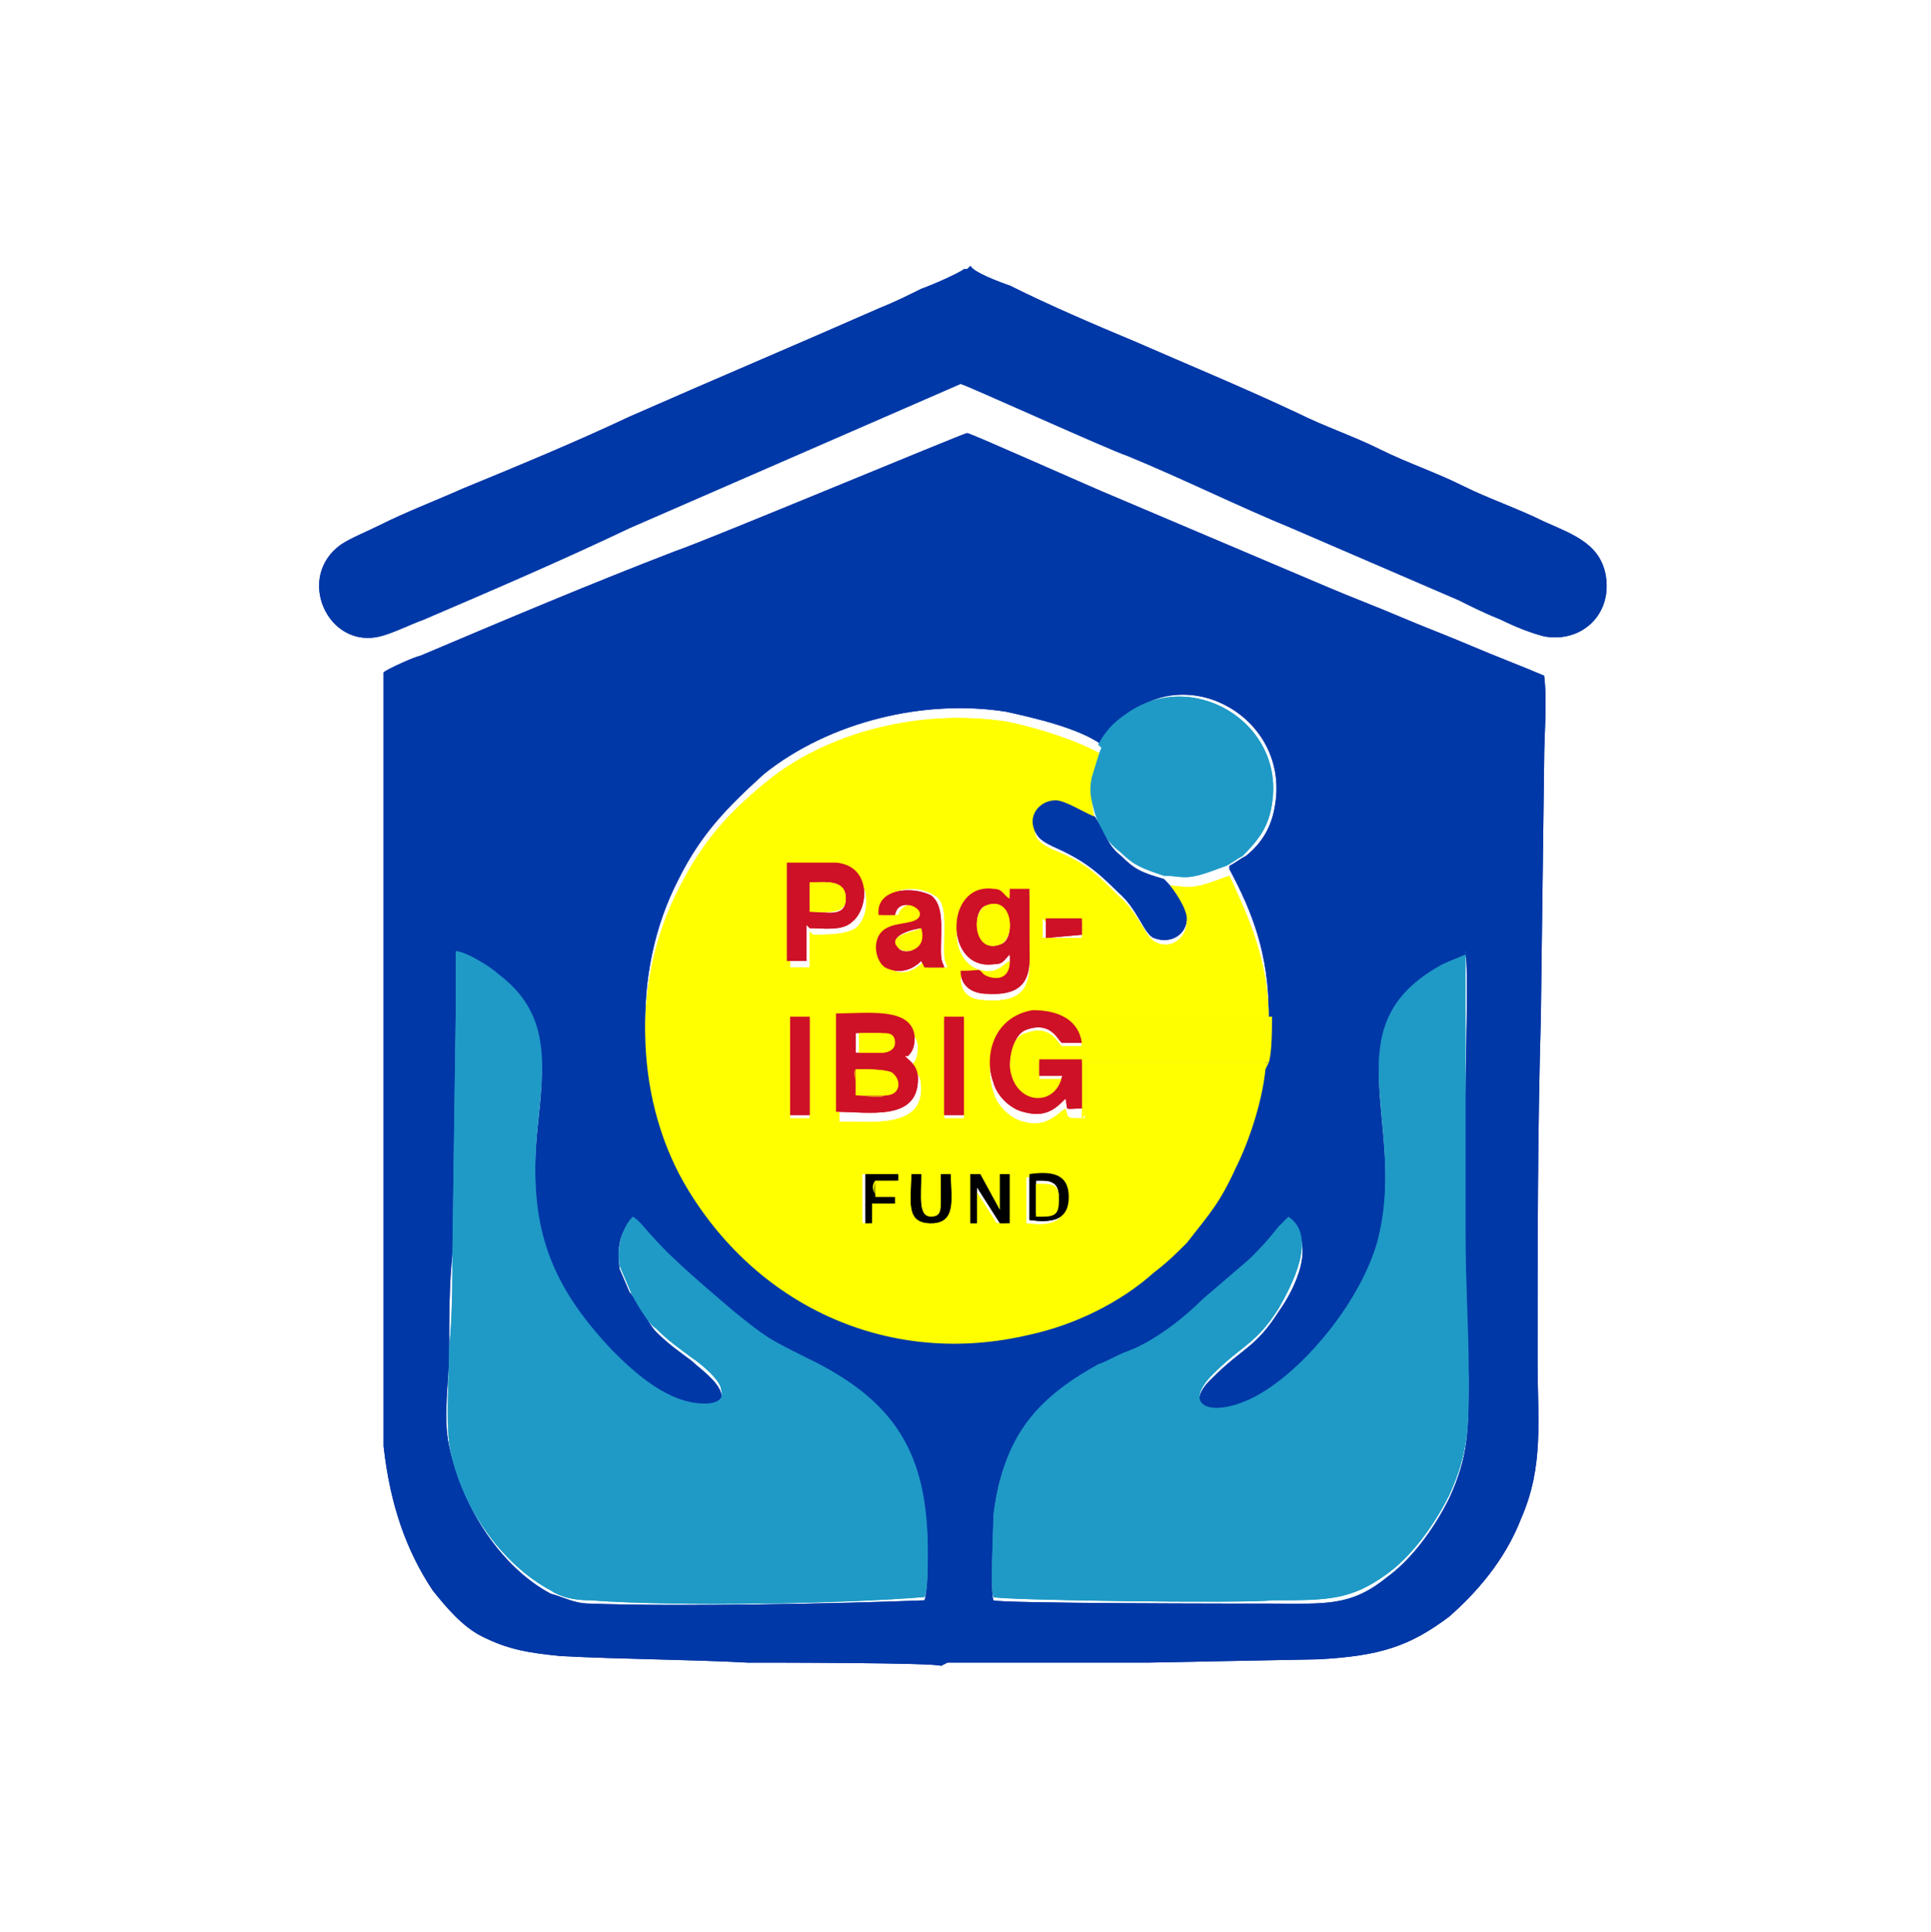 <?xml version="1.0" encoding="UTF-8"?>
<!DOCTYPE svg PUBLIC "-//W3C//DTD SVG 1.1//EN" "http://www.w3.org/Graphics/SVG/1.1/DTD/svg11.dtd">
<!-- Creator: CorelDRAW X6 -->
<svg xmlns="http://www.w3.org/2000/svg" xml:space="preserve" width="40.005mm" height="40.016mm" version="1.1" style="shape-rendering:geometricPrecision; text-rendering:geometricPrecision; image-rendering:optimizeQuality; fill-rule:evenodd; clip-rule:evenodd"
viewBox="0 0 589 589"
 xmlns:xlink="http://www.w3.org/1999/xlink">
 <defs>
  <style type="text/css">
   <![CDATA[
    .fil6 {fill:black}
    .fil1 {fill:#0038A7}
    .fil3 {fill:#1F9AC7}
    .fil8 {fill:#848400}
    .fil5 {fill:#CE1126}
    .fil7 {fill:#E99311}
    .fil4 {fill:#FEFE00}
    .fil2 {fill:yellow}
    .fil0 {fill:white}
   ]]>
  </style>
 </defs>
 <g id="Layer_x0020_1">
  <g id="_1554694384">
   <rect class="fil0" width="589" height="589"/>
   <g>
    <g>
     <path class="fil1" d="M139 291c3,1 11,6 13,7 16,12 14,27 12,46 -3,30 3,49 23,69 7,7 18,17 28,16 3,0 6,-1 5,-4 -1,-4 -7,-8 -9,-10 -4,-3 -7,-5 -11,-9 -2,-2 -6,-10 -8,-12l-3 -7c-1,-6 0,-12 4,-15 1,1 4,5 6,6 6,7 18,18 25,23 10,8 10,8 22,14 27,13 37,29 37,59 0,3 0,11 -1,14 -25,1 -75,2 -102,1 -5,0 -8,-2 -12,-3 -15,-8 -27,-26 -31,-45 -2,-9 0,-20 0,-29 0,-10 0,-20 1,-30l1 -72 0 -18zm308 0c1,2 0,37 0,43 0,14 0,29 0,43 0,14 0,29 1,43 0,16 0,24 -6,37 -5,10 -12,19 -19,24 -11,9 -19,8 -35,8 -8,0 -83,0 -85,-1 -1,-3 0,-20 0,-25 2,-22 12,-35 32,-46 3,-1 6,-3 9,-4 8,-4 17,-11 23,-16l14 -12c5,-4 5,-6 9,-10 1,-1 2,-3 3,-3 9,7 2,21 -3,28 -7,11 -11,11 -20,20 -11,10 2,14 16,5 14,-9 30,-28 34,-45 10,-37 -15,-66 20,-85 2,-1 5,-2 7,-3zm-72 -26c7,13 12,26 12,44 0,3 0,11 -1,14 -1,11 -5,22 -9,30 -6,11 -8,14 -15,23 -3,4 -6,6 -10,9 -10,9 -25,16 -38,19 -42,10 -82,-9 -104,-44 -16,-26 -18,-63 -3,-92 7,-14 15,-22 26,-32 20,-16 49,-23 74,-19 9,2 22,5 29,10 2,-4 5,-7 8,-9 19,-16 49,1 45,27 -1,7 -4,12 -9,16 -2,1 -3,2 -5,3zm-86 242l61 0 52 -1c19,-1 28,-4 40,-13 8,-7 17,-17 22,-30 7,-16 5,-30 5,-48 0,-35 0,-70 1,-105l1 -78c0,-8 1,-18 0,-26 -7,-3 -15,-6 -22,-9 -7,-3 -15,-6 -22,-9 -7,-3 -15,-6 -22,-9l-66 -28c-5,-2 -43,-19 -44,-19 -1,0 -80,33 -89,36 -26,10 -52,21 -78,32 -1,0 -10,4 -11,5l0 207c0,9 0,20 0,29 2,18 7,32 15,44 4,5 9,11 15,14 8,4 14,5 24,6 19,1 38,1 57,2 6,0 58,0 59,1z"/>
     <path class="fil2" d="M278 358l3 0c0,7 -1,13 3,13 3,0 3,-2 3,-5 0,-3 0,-5 0,-8l3 0c0,7 2,15 -6,15 -8,0 -6,-7 -6,-15zm35 15l0 -14c7,-1 12,0 12,7 0,7 -5,8 -12,7zm-15 0l-2 0 0 -15 3 0 6 11 0 -11 2 0 0 15 -3 0 -7 -11 0 10zm-32 -8l6 0 0 2 -7 0 0 6 -2 0 0 -15 10 0c1,0 0,-1 0,1 0,1 0,1 0,1l-7 0 0 4zm22 -53l0 -1 6 0 0 1 0 29 -6 0 0 -29zm-47 0l0 -1 6 0 0 30 0 0 -6 0 0 -29zm36 13c3,2 4,3 4,7 0,12 -15,10 -25,10l0 -30c10,0 23,-2 24,7 0,4 -1,5 -3,7l-1 0zm31 -50l0 -2 6 0c0,4 0,10 0,15 0,8 2,18 -13,17 -5,0 -8,-2 -8,-7 7,0 6,0 7,1 1,1 9,4 8,-6 -2,1 -2,2 -5,3 -15,2 -15,-25 0,-23 3,0 3,2 5,3zm11 6l1 0 9 0 1 0 0 5 -12 0 0 -6zm-72 3l0 11 -6 0 0 -30c2,0 13,0 15,0 10,1 10,14 5,18 -3,2 -9,2 -13,2zm27 -5l-5 0c-1,-8 10,-10 16,-6 4,2 3,9 3,17 0,4 1,4 1,5l-6 0 -1 -2c-3,3 -7,5 -11,2 -3,-2 -4,-8 -1,-11 3,-3 9,-2 11,-4 3,-3 -5,-7 -7,-1zm113 45l-56 0 0 16c0,1 0,1 -1,1 -5,0 -4,0 -5,-3 -3,2 -6,6 -13,4 -4,-1 -8,-5 -9,-9 -3,-9 0,-21 12,-22 1,-1 0,0 1,0 1,0 0,0 1,0 1,0 1,0 2,0 8,0 23,0 32,0 12,0 24,0 36,0 0,-18 -6,-31 -12,-44 -3,1 -5,2 -9,3 -4,1 -6,0 -10,0 1,2 6,8 6,11 0,5 -5,9 -10,6 -3,-2 -5,-9 -11,-14 -7,-7 -10,-10 -20,-14 -2,-1 -4,-2 -5,-4 -2,-5 2,-10 6,-10 3,0 9,4 12,5 -1,-4 -1,-6 -1,-11 0,-3 2,-7 3,-9 -7,-4 -19,-8 -29,-10 -26,-4 -55,3 -74,19 -11,9 -19,18 -26,32 -15,29 -13,66 3,92 22,36 62,54 104,44 14,-3 28,-10 38,-19 4,-3 7,-6 10,-9 7,-9 10,-12 15,-23 4,-8 8,-20 9,-30z"/>
     <path class="fil3" d="M139 309l-1 72c0,10 0,20 -1,30 0,9 -1,20 0,29 3,19 16,37 31,45 3,2 7,3 12,3 27,2 78,1 102,-1 1,-2 1,-10 1,-14 0,-30 -10,-46 -37,-59 -12,-6 -12,-6 -22,-14 -7,-6 -19,-16 -25,-23 -2,-2 -4,-5 -6,-6 -3,3 -5,9 -4,15l3 7c1,3 6,11 8,12 4,4 7,6 11,9 3,2 9,7 9,10 1,3 -2,4 -5,4 -11,0 -21,-9 -28,-16 -20,-21 -26,-39 -23,-69 2,-19 4,-34 -12,-46 -2,-2 -10,-7 -13,-7l0 18z"/>
     <path class="fil3" d="M447 291c-2,1 -5,2 -7,3 -35,19 -10,48 -20,85 -5,17 -20,36 -34,45 -14,9 -27,6 -16,-5 9,-9 13,-9 20,-20 4,-7 12,-22 3,-28 -1,1 -2,2 -3,3 -4,5 -5,6 -9,10l-14 12c-6,6 -15,13 -23,16 -3,1 -6,3 -9,4 -20,11 -29,23 -32,46 0,4 -1,22 0,25 2,1 77,2 85,1 17,0 24,0 35,-8 7,-5 14,-14 19,-24 6,-13 6,-21 6,-37 0,-14 -1,-29 -1,-43 0,-14 0,-29 0,-43 0,-6 0,-41 0,-43z"/>
     <path class="fil1" d="M295 82l-1 0c-1,1 -10,5 -13,6 -4,2 -8,4 -13,6 -25,11 -51,22 -76,33 -17,8 -34,15 -51,22 -9,4 -17,7 -25,11 -4,2 -9,4 -12,6 -14,10 -4,32 12,28 4,-1 10,-4 13,-5 21,-9 42,-18 63,-28l101 -44c1,0 45,20 51,22 17,7 33,15 50,22l51 22c4,2 8,4 13,6 4,2 9,4 13,5 11,2 20,-6 19,-17 -1,-11 -10,-14 -19,-18 -8,-4 -17,-7 -25,-11 -8,-4 -17,-7 -25,-11 -8,-4 -17,-7 -25,-11 -17,-8 -34,-15 -50,-22 -12,-5 -26,-11 -38,-17 -3,-1 -11,-4 -12,-6z"/>
     <path class="fil3" d="M336 228c-1,2 -2,6 -3,9 -1,5 0,7 1,11 2,6 4,9 8,12 4,4 7,5 13,7 4,0 6,1 10,0 4,-1 6,-2 9,-3 2,-1 3,-2 5,-3 5,-5 8,-9 9,-16 4,-25 -25,-42 -45,-27 -3,2 -6,5 -8,9z"/>
     <path class="fil4" d="M315 309c8,0 14,3 15,10l-6 0c-1,0 -3,-7 -11,-4 -4,1 -5,6 -5,11 0,12 14,13 16,3l-7 0 0 -5 13 0 0 17c0,0 0,0 1,-1l0 -16 56 0c1,-3 1,-11 1,-14 -12,0 -24,0 -36,0 -8,0 -24,0 -32,0 -1,0 -1,0 -2,0 -1,0 0,0 -1,0 -1,0 0,0 -1,0z"/>
     <path class="fil1" d="M355 268c-7,-2 -9,-3 -13,-7 -4,-3 -5,-7 -8,-12 -3,-1 -9,-5 -12,-5 -5,0 -9,5 -6,10 1,2 3,3 5,4 9,4 13,7 20,14 6,5 8,13 11,14 5,2 10,-1 10,-6 0,-3 -4,-9 -6,-11z"/>
     <path class="fil5" d="M270 334c-1,1 -7,0 -9,0 0,-1 0,-3 0,-4 0,-1 0,-3 0,-4 3,0 9,0 11,1 2,1 2,7 -2,7zm-9 -19c2,0 5,0 7,0 2,0 4,1 4,3 0,3 -2,3 -4,3 -2,0 -6,0 -7,0l0 -6zm15 8c2,-2 3,-3 3,-7 -1,-9 -14,-7 -24,-7l0 30c10,0 25,3 25,-10 0,-4 -2,-5 -4,-7l1 0z"/>
     <path class="fil5" d="M330 340l0 -17 -13 0 0 5 7 0c-2,10 -15,9 -16,-3 0,-5 2,-10 5,-11 8,-3 10,4 11,4l6 0c-1,-7 -7,-10 -15,-10 -12,2 -15,14 -12,22 1,4 5,8 9,9 7,2 10,-1 13,-4 1,4 -1,3 5,3z"/>
     <path class="fil5" d="M301 276c8,-3 9,11 4,12 -8,3 -9,-11 -4,-12zm7 -2c-2,-1 -2,-3 -5,-3 -15,-2 -15,25 0,23 3,0 3,-1 5,-3 1,10 -7,7 -8,6 -2,-2 0,-1 -7,-1 0,5 4,7 8,7 15,1 13,-9 13,-17 0,-4 0,-10 0,-15l-6 0 0 2z"/>
     <path class="fil5" d="M247 269c5,0 11,-1 11,5 0,6 -6,4 -11,4l0 -9zm0 14c4,0 10,1 13,-2 5,-4 6,-17 -5,-18 -2,0 -13,0 -15,0l0 30 6 0 0 -11z"/>
     <path class="fil5" d="M281 283c1,8 -6,8 -7,6 -4,-4 6,-6 7,-6zm-8 -4c1,-6 10,-2 7,1 -2,2 -8,1 -11,4 -3,3 -2,9 1,11 4,2 8,1 11,-2l1 2 6 0c0,-1 -1,-1 -1,-5 0,-7 1,-14 -3,-17 -6,-3 -17,-2 -16,6l5 0z"/>
     <polygon class="fil5" points="288,340 294,340 294,311 294,310 288,310 288,311 "/>
     <polygon class="fil5" points="241,340 247,340 247,340 247,310 241,310 241,311 "/>
     <path class="fil4" d="M301 276c-5,2 -4,15 4,12 5,-2 4,-15 -4,-12z"/>
     <polygon class="fil6" points="298,362 305,373 308,373 308,358 305,358 305,369 299,358 296,358 296,373 298,373 "/>
     <path class="fil6" d="M316 360l2 0c4,0 5,2 5,5 0,4 -2,5 -5,5l-2 0 0 -10zm-2 12c7,1 12,0 12,-7 0,-7 -5,-8 -12,-7l0 14z"/>
     <path class="fil4" d="M270 334c5,0 5,-5 2,-7 -2,-1 -8,-1 -11,-1l0 8 9 0z"/>
     <path class="fil4" d="M247 278c5,0 11,1 11,-4 0,-6 -6,-5 -11,-5l0 9z"/>
     <path class="fil6" d="M278 358c0,8 -2,15 6,15 8,0 6,-8 6,-15l-3 0c0,3 0,5 0,8 0,3 0,5 -3,5 -4,0 -3,-6 -3,-13l-3 0z"/>
     <path class="fil4" d="M262 321c2,0 6,0 7,0 2,0 4,-1 4,-3 0,-3 -2,-3 -4,-3 -2,0 -5,0 -7,0l0 6z"/>
     <path class="fil4" d="M316 371l2 0c4,0 5,-1 5,-5 0,-4 -1,-5 -5,-5l-2 0 0 10z"/>
     <polygon class="fil5" points="319,286 330,285 330,280 329,280 320,280 319,280 "/>
     <path class="fil6" d="M267 364c-1,-1 -1,-3 0,-4l7 0 0 -2 -10 0 0 15 2 0 0 -6 7 0 0 -2 -6 0z"/>
     <path class="fil4" d="M281 283c-1,1 -11,2 -7,6 2,2 9,1 7,-6z"/>
     <path class="fil7" d="M270 334l-9 0 0 -8c-1,1 0,3 0,4 0,1 0,3 0,4 2,0 7,1 9,0z"/>
     <path class="fil8" d="M267 364l0 -4 7 0c0,-1 0,-1 0,-1 0,-2 0,-1 0,-1l0 2 -7 0c0,1 -1,3 0,4z"/>
    </g>
    <g>
     <path class="fil1" d="M139 291c3,1 11,6 13,7 16,12 14,27 12,46 -3,30 3,49 23,69 7,7 18,17 28,16 3,0 6,-1 5,-4 -1,-4 -7,-8 -9,-10 -4,-3 -7,-5 -11,-9 -2,-2 -6,-10 -8,-12l-3 -7c-1,-6 0,-12 4,-15 1,1 4,5 6,6 6,7 18,18 25,23 10,8 10,8 22,14 27,13 37,29 37,59 0,3 0,11 -1,14 -25,1 -75,2 -102,1 -5,0 -8,-2 -12,-3 -15,-8 -27,-26 -31,-45 -2,-9 0,-20 0,-29 0,-10 0,-20 1,-30l1 -72 0 -18zm308 0c1,2 0,37 0,43 0,14 0,29 0,43 0,14 0,29 1,43 0,16 0,24 -6,37 -5,10 -12,19 -19,24 -11,9 -19,8 -35,8 -8,0 -83,0 -85,-1 -1,-3 0,-20 0,-25 2,-22 12,-35 32,-46 3,-1 6,-3 9,-4 8,-4 17,-11 23,-16l14 -12c5,-4 5,-6 9,-10 1,-1 2,-3 3,-3 9,7 2,21 -3,28 -7,11 -11,11 -20,20 -11,10 2,14 16,5 14,-9 30,-28 34,-45 10,-37 -15,-66 20,-85 2,-1 5,-2 7,-3zm-72 -26c7,13 12,26 12,44 0,3 0,11 -1,14 -1,11 -5,22 -9,30 -6,11 -8,14 -15,23 -3,4 -6,6 -10,9 -10,9 -25,16 -38,19 -42,10 -82,-9 -104,-44 -16,-26 -18,-63 -3,-92 7,-14 15,-22 26,-32 20,-16 49,-23 74,-19 9,2 22,5 29,10 2,-4 5,-7 8,-9 19,-16 49,1 45,27 -1,7 -4,12 -9,16 -2,1 -3,2 -5,3zm-86 242l61 0 52 -1c19,-1 28,-4 40,-13 8,-7 17,-17 22,-30 7,-16 5,-30 5,-48 0,-35 0,-70 1,-105l1 -78c0,-8 1,-18 0,-26 -7,-3 -15,-6 -22,-9 -7,-3 -15,-6 -22,-9 -7,-3 -15,-6 -22,-9l-66 -28c-5,-2 -43,-19 -44,-19 -1,0 -80,33 -89,36 -26,10 -52,21 -78,32 -1,0 -10,4 -11,5l0 207c0,9 0,20 0,29 2,18 7,32 15,44 4,5 9,11 15,14 8,4 14,5 24,6 19,1 38,1 57,2 6,0 58,0 59,1z"/>
     <path class="fil2" d="M278 358l3 0c0,7 -1,13 3,13 3,0 3,-2 3,-5 0,-3 0,-5 0,-8l3 0c0,7 2,15 -6,15 -8,0 -6,-7 -6,-15zm35 15l0 -14c7,-1 12,0 12,7 0,7 -5,8 -12,7zm-15 0l-2 0 0 -15 3 0 6 11 0 -11 2 0 0 15 -3 0 -7 -11 0 10zm-32 -8l6 0 0 2 -7 0 0 6 -2 0 0 -15 10 0c1,0 0,-1 0,1 0,1 0,1 0,1l-7 0 0 4zm22 -53l0 -1 6 0 0 1 0 29 -6 0 0 -29zm-47 0l0 -1 6 0 0 30 0 0 -6 0 0 -29zm36 13c3,2 4,3 4,7 0,12 -15,10 -25,10l0 -30c10,0 23,-2 24,7 0,4 -1,5 -3,7l-1 0zm31 -50l0 -2 6 0c0,4 0,10 0,15 0,8 2,18 -13,17 -5,0 -8,-2 -8,-7 7,0 6,0 7,1 1,1 9,4 8,-6 -2,1 -2,2 -5,3 -15,2 -15,-25 0,-23 3,0 3,2 5,3zm11 6l1 0 9 0 1 0 0 5 -12 0 0 -6zm-72 3l0 11 -6 0 0 -30c2,0 13,0 15,0 10,1 10,14 5,18 -3,2 -9,2 -13,2zm27 -5l-5 0c-1,-8 10,-10 16,-6 4,2 3,9 3,17 0,4 1,4 1,5l-6 0 -1 -2c-3,3 -7,5 -11,2 -3,-2 -4,-8 -1,-11 3,-3 9,-2 11,-4 3,-3 -5,-7 -7,-1zm113 45l-56 0 0 16c0,1 0,1 -1,1 -5,0 -4,0 -5,-3 -3,2 -6,6 -13,4 -4,-1 -8,-5 -9,-9 -3,-9 0,-21 12,-22 1,-1 0,0 1,0 1,0 0,0 1,0 1,0 1,0 2,0 8,0 23,0 32,0 12,0 24,0 36,0 0,-18 -6,-31 -12,-44 -3,1 -5,2 -9,3 -4,1 -6,0 -10,0 1,2 6,8 6,11 0,5 -5,9 -10,6 -3,-2 -5,-9 -11,-14 -7,-7 -10,-10 -20,-14 -2,-1 -4,-2 -5,-4 -2,-5 2,-10 6,-10 3,0 9,4 12,5 -1,-4 -1,-6 -1,-11 0,-3 2,-7 3,-9 -7,-4 -19,-8 -29,-10 -26,-4 -55,3 -74,19 -11,9 -19,18 -26,32 -15,29 -13,66 3,92 22,36 62,54 104,44 14,-3 28,-10 38,-19 4,-3 7,-6 10,-9 7,-9 10,-12 15,-23 4,-8 8,-20 9,-30z"/>
     <path class="fil3" d="M139 309l-1 72c0,10 0,20 -1,30 0,9 -1,20 0,29 3,19 16,37 31,45 3,2 7,3 12,3 27,2 78,1 102,-1 1,-2 1,-10 1,-14 0,-30 -10,-46 -37,-59 -12,-6 -12,-6 -22,-14 -7,-6 -19,-16 -25,-23 -2,-2 -4,-5 -6,-6 -3,3 -5,9 -4,15l3 7c1,3 6,11 8,12 4,4 7,6 11,9 3,2 9,7 9,10 1,3 -2,4 -5,4 -11,0 -21,-9 -28,-16 -20,-21 -26,-39 -23,-69 2,-19 4,-34 -12,-46 -2,-2 -10,-7 -13,-7l0 18z"/>
     <path class="fil3" d="M447 291c-2,1 -5,2 -7,3 -35,19 -10,48 -20,85 -5,17 -20,36 -34,45 -14,9 -27,6 -16,-5 9,-9 13,-9 20,-20 4,-7 12,-22 3,-28 -1,1 -2,2 -3,3 -4,5 -5,6 -9,10l-14 12c-6,6 -15,13 -23,16 -3,1 -6,3 -9,4 -20,11 -29,23 -32,46 0,4 -1,22 0,25 2,1 77,2 85,1 17,0 24,0 35,-8 7,-5 14,-14 19,-24 6,-13 6,-21 6,-37 0,-14 -1,-29 -1,-43 0,-14 0,-29 0,-43 0,-6 0,-41 0,-43z"/>
     <path class="fil1" d="M295 82l-1 0c-1,1 -10,5 -13,6 -4,2 -8,4 -13,6 -25,11 -51,22 -76,33 -17,8 -34,15 -51,22 -9,4 -17,7 -25,11 -4,2 -9,4 -12,6 -14,10 -4,32 12,28 4,-1 10,-4 13,-5 21,-9 42,-18 63,-28l101 -44c1,0 45,20 51,22 17,7 33,15 50,22l51 22c4,2 8,4 13,6 4,2 9,4 13,5 11,2 20,-6 19,-17 -1,-11 -10,-14 -19,-18 -8,-4 -17,-7 -25,-11 -8,-4 -17,-7 -25,-11 -8,-4 -17,-7 -25,-11 -17,-8 -34,-15 -50,-22 -12,-5 -26,-11 -38,-17 -3,-1 -11,-4 -12,-6z"/>
     <path class="fil3" d="M336 228c-1,2 -2,6 -3,9 -1,5 0,7 1,11 2,6 4,9 8,12 4,4 7,5 13,7 4,0 6,1 10,0 4,-1 6,-2 9,-3 2,-1 3,-2 5,-3 5,-5 8,-9 9,-16 4,-25 -25,-42 -45,-27 -3,2 -6,5 -8,9z"/>
     <path class="fil4" d="M315 309c8,0 14,3 15,10l-6 0c-1,0 -3,-7 -11,-4 -4,1 -5,6 -5,11 0,12 14,13 16,3l-7 0 0 -5 13 0 0 17c0,0 0,0 1,-1l0 -16 56 0c1,-3 1,-11 1,-14 -12,0 -24,0 -36,0 -8,0 -24,0 -32,0 -1,0 -1,0 -2,0 -1,0 0,0 -1,0 -1,0 0,0 -1,0z"/>
     <path class="fil1" d="M355 268c-7,-2 -9,-3 -13,-7 -4,-3 -5,-7 -8,-12 -3,-1 -9,-5 -12,-5 -5,0 -9,5 -6,10 1,2 3,3 5,4 9,4 13,7 20,14 6,5 8,13 11,14 5,2 10,-1 10,-6 0,-3 -4,-9 -6,-11z"/>
     <path class="fil5" d="M270 334c-1,1 -7,0 -9,0 0,-1 0,-3 0,-4 0,-1 0,-3 0,-4 3,0 9,0 11,1 2,1 2,7 -2,7zm-9 -19c2,0 5,0 7,0 2,0 4,1 4,3 0,3 -2,3 -4,3 -2,0 -6,0 -7,0l0 -6zm15 8c2,-2 3,-3 3,-7 -1,-9 -14,-7 -24,-7l0 30c10,0 25,3 25,-10 0,-4 -2,-5 -4,-7l1 0z"/>
     <path class="fil5" d="M330 340l0 -17 -13 0 0 5 7 0c-2,10 -15,9 -16,-3 0,-5 2,-10 5,-11 8,-3 10,4 11,4l6 0c-1,-7 -7,-10 -15,-10 -12,2 -15,14 -12,22 1,4 5,8 9,9 7,2 10,-1 13,-4 1,4 -1,3 5,3z"/>
     <path class="fil5" d="M301 276c8,-3 9,11 4,12 -8,3 -9,-11 -4,-12zm7 -2c-2,-1 -2,-3 -5,-3 -15,-2 -15,25 0,23 3,0 3,-1 5,-3 1,10 -7,7 -8,6 -2,-2 0,-1 -7,-1 0,5 4,7 8,7 15,1 13,-9 13,-17 0,-4 0,-10 0,-15l-6 0 0 2z"/>
     <path class="fil5" d="M247 269c5,0 11,-1 11,5 0,6 -6,4 -11,4l0 -9zm0 14c4,0 10,1 13,-2 5,-4 6,-17 -5,-18 -2,0 -13,0 -15,0l0 30 6 0 0 -11z"/>
     <path class="fil5" d="M281 283c1,8 -6,8 -7,6 -4,-4 6,-6 7,-6zm-8 -4c1,-6 10,-2 7,1 -2,2 -8,1 -11,4 -3,3 -2,9 1,11 4,2 8,1 11,-2l1 2 6 0c0,-1 -1,-1 -1,-5 0,-7 1,-14 -3,-17 -6,-3 -17,-2 -16,6l5 0z"/>
     <polygon class="fil5" points="288,340 294,340 294,311 294,310 288,310 288,311 "/>
     <polygon class="fil5" points="241,340 247,340 247,340 247,310 241,310 241,311 "/>
     <path class="fil4" d="M301 276c-5,2 -4,15 4,12 5,-2 4,-15 -4,-12z"/>
     <polygon class="fil6" points="298,362 305,373 308,373 308,358 305,358 305,369 299,358 296,358 296,373 298,373 "/>
     <path class="fil6" d="M316 360l2 0c4,0 5,2 5,5 0,4 -2,5 -5,5l-2 0 0 -10zm-2 12c7,1 12,0 12,-7 0,-7 -5,-8 -12,-7l0 14z"/>
     <path class="fil4" d="M270 334c5,0 5,-5 2,-7 -2,-1 -8,-1 -11,-1l0 8 9 0z"/>
     <path class="fil4" d="M247 278c5,0 11,1 11,-4 0,-6 -6,-5 -11,-5l0 9z"/>
     <path class="fil6" d="M278 358c0,8 -2,15 6,15 8,0 6,-8 6,-15l-3 0c0,3 0,5 0,8 0,3 0,5 -3,5 -4,0 -3,-6 -3,-13l-3 0z"/>
     <path class="fil4" d="M262 321c2,0 6,0 7,0 2,0 4,-1 4,-3 0,-3 -2,-3 -4,-3 -2,0 -5,0 -7,0l0 6z"/>
     <path class="fil4" d="M316 371l2 0c4,0 5,-1 5,-5 0,-4 -1,-5 -5,-5l-2 0 0 10z"/>
     <polygon class="fil5" points="319,286 330,285 330,280 329,280 320,280 319,280 "/>
     <path class="fil6" d="M267 364c-1,-1 -1,-3 0,-4l7 0 0 -2 -10 0 0 15 2 0 0 -6 7 0 0 -2 -6 0z"/>
     <path class="fil4" d="M281 283c-1,1 -11,2 -7,6 2,2 9,1 7,-6z"/>
     <path class="fil7" d="M270 334l-9 0 0 -8c-1,1 0,3 0,4 0,1 0,3 0,4 2,0 7,1 9,0z"/>
     <path class="fil8" d="M267 364l0 -4 7 0c0,-1 0,-1 0,-1 0,-2 0,-1 0,-1l0 2 -7 0c0,1 -1,3 0,4z"/>
    </g>
   </g>
  </g>
 </g>
</svg>

